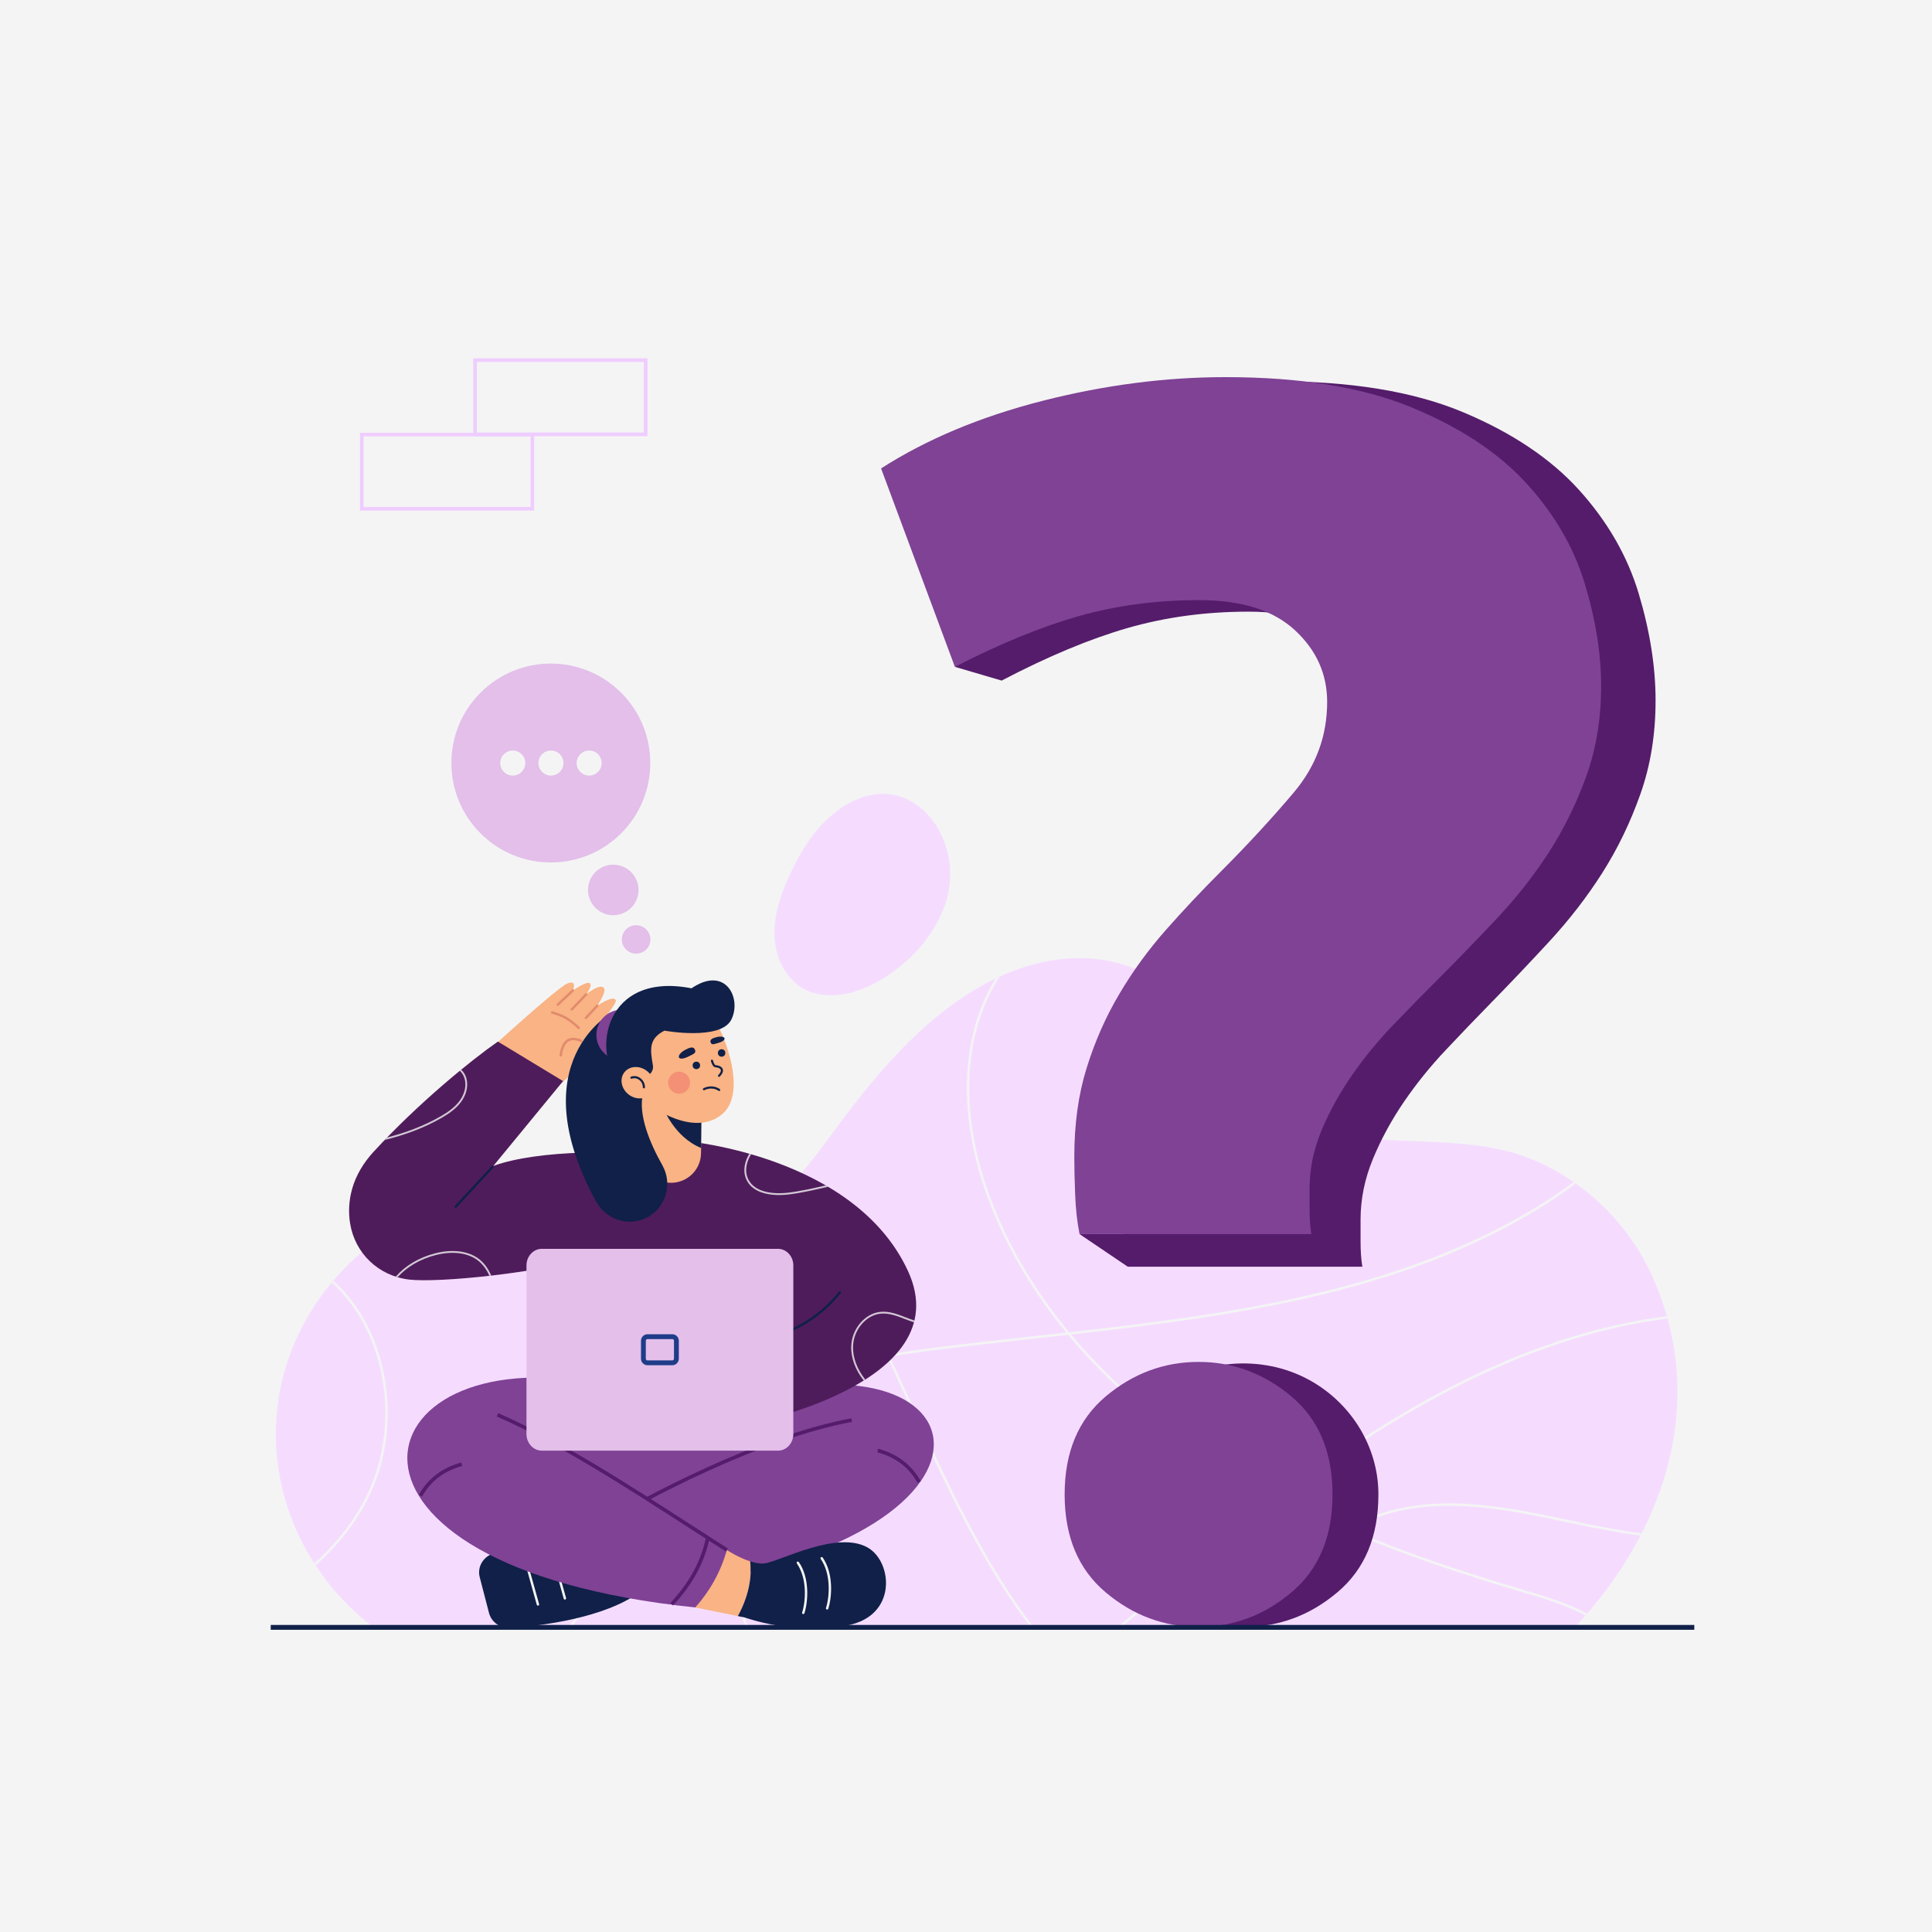 <svg xmlns="http://www.w3.org/2000/svg" xmlns:xlink="http://www.w3.org/1999/xlink" x="0px" y="0px" viewBox="0 0 2000 2000" style="enable-background:new 0 0 2000 2000;" xml:space="preserve"><g id="BACKGROUND">	<rect style="fill:#f4f4f4;" width="2000" height="2000"></rect></g><g id="OBJECTS">	<g>		<g>			<g>				<path style="fill:#f5dcff;" d="M1711.27,1322.952c-24.102-54.821-70.388-100.567-125.988-123.083      c-57.914-23.453-124.411-14.915-185.411-22.771c-52.979-6.823-91.204-30.474-122.838-72.524      c-30.31-40.291-57.487-84.912-107.045-103.549c-39.159-14.726-83.679-10.645-122.598,4.701      c-71.715,28.276-125.881,88.4-171.499,148.296c-41.65,54.687-75.622,114.569-152.661,116.522      c-77.088,1.955-150.477-42.018-228.095-30.367c-102.584,15.4-188.015,100.798-205.918,202.464      c-16.778,95.283,25.324,187.696,97.653,241.994h1243.221C1721.231,1587.95,1769.056,1454.388,1711.27,1322.952z"></path>				<g>					<path style="fill:#f4f4f4;" d="M587.418,1684.636h3.42c23.751-26.105,42.356-57.782,54.183-92.944       c19.143-56.912,18.336-116.638-2.272-168.179c-10.415-26.047-25.454-50.322-39.998-73.799       c-14.751-23.809-30.002-48.428-40.354-74.81c-4.28-10.909-7.442-22.622-9.344-34.571c-0.857-0.112-1.715-0.204-2.573-0.308       c1.911,12.376,5.162,24.508,9.59,35.792c10.433,26.594,25.746,51.311,40.555,75.215c14.487,23.384,29.468,47.566,39.801,73.408       c20.388,50.991,21.178,110.105,2.224,166.455C630.678,1626.494,611.683,1658.467,587.418,1684.636z"></path>					<path style="fill:#f4f4f4;" d="M1624.084,1576.213c25.616,5.458,50.301,10.353,74.173,13.432       c0.41-0.788,0.807-1.581,1.211-2.372c-24.071-3.06-48.986-7.993-74.861-13.506c-39.399-8.394-82.043-17.48-124.338-17.48       c-26.187,0-52.239,3.484-77.302,12.771c-9.495,3.518-18.645,7.981-27.356,13.298c-22.627-9.644-45.376-20.173-67.913-31.731       c16.353-12.319,32.876-24.382,49.578-36.045c123.979-86.571,238.396-135.651,348.937-149.581       c-0.222-0.81-0.454-1.619-0.683-2.429c-110.835,14.044-225.504,63.248-349.684,149.959       c-17.056,11.912-33.928,24.238-50.615,36.824c-25.344-13.093-50.383-27.483-74.619-43.362       c-43.955-28.801-96.24-69.912-141.902-124.536c176.948-19.851,357.102-44.863,504.219-143.188       c5.587-3.734,11.776-8.137,18.187-13.131c-0.71-0.504-1.426-1-2.142-1.496c-6.144,4.759-12.069,8.962-17.434,12.547       c-147.08,98.301-327.566,123.12-504.744,142.969c-32.266-39.028-61.096-84.871-81.13-137.942       c-31.208-82.668-29.561-163.794,4.521-222.576c1.48-2.553,3.043-5.066,4.654-7.554c-1.424,0.653-2.834,1.331-4.244,2.009       c-0.877,1.421-1.738,2.849-2.574,4.29c-34.459,59.436-36.172,141.34-4.697,224.714c19.927,52.783,48.499,98.445,80.503,137.388       c-10.256,1.147-20.515,2.28-30.742,3.408c-36.895,4.072-75.048,8.284-112.094,13.052c-13.523,1.741-27.274,3.772-40.957,6.316       c-29.333-61.907-61.553-122.303-103.204-174.097c-0.595,0.594-1.202,1.17-1.803,1.755       c41.294,51.402,73.314,111.346,102.467,172.82c-59.68,11.382-117.632,32.778-148.574,82.581       c-28.898,46.509-28.872,110.798,0.078,191.084c1.001,2.775,2.032,5.514,3.078,8.232h2.678       c-1.146-2.973-2.286-5.979-3.404-9.082c-28.677-79.529-28.779-143.088-0.305-188.916       c30.575-49.209,88.208-70.32,147.556-81.565c10.355,21.904,20.358,43.989,30.3,65.938l1.082,2.388       c34.526,76.218,70.236,149.774,116.994,211.238h3.12c-47.182-61.578-83.094-135.574-117.836-212.268l-1.081-2.388       c-9.857-21.763-19.777-43.66-30.038-65.381c13.419-2.48,26.905-4.468,40.171-6.174c37.023-4.766,75.162-8.977,112.047-13.047       c10.771-1.189,21.567-2.38,32.373-3.589c46.096,55.479,99.048,97.161,143.506,126.292       c23.972,15.706,48.728,29.961,73.779,42.944c-42.527,32.166-83.894,66.008-124.282,99.053       c-13.986,11.442-28.132,23.002-42.39,34.558h3.964c13.449-10.911,26.804-21.822,40.008-32.624       c40.674-33.274,82.334-67.358,125.164-99.714c22.41,11.528,45.032,22.041,67.539,31.67       c-30.793,19.583-55.886,49.907-71.06,86.731c-1.9,4.61-3.559,9.265-5.095,13.938h2.632c1.45-4.352,3.004-8.689,4.775-12.986       c15.215-36.924,40.52-67.219,71.548-86.489c62.917,26.729,124.753,46.572,177.886,62.292l2,0.591       c22.391,6.62,45.292,13.405,65.549,24.303c0.566-0.646,1.135-1.289,1.698-1.938c-20.586-11.169-43.825-18.047-66.538-24.763       l-2-0.591c-52.593-15.562-113.718-35.161-175.962-61.494c8.11-4.827,16.597-8.904,25.383-12.161       C1488.699,1547.366,1560.627,1562.693,1624.084,1576.213z"></path>					<path style="fill:#f4f4f4;" d="M393.137,1414.275c11.042,45.198,6.116,94.009-13.517,133.921       c-12.859,26.143-31.429,49.809-54.302,70.134c0.455,0.708,0.92,1.409,1.382,2.113c23.244-20.593,42.11-44.604,55.164-71.143       c19.888-40.43,24.882-89.861,13.701-135.618c-8.735-35.752-26.295-66.034-50.556-87.944c-0.541,0.636-1.078,1.275-1.612,1.917       C367.254,1349.226,384.531,1379.051,393.137,1414.275z"></path>				</g>			</g>			<path style="fill:#f5dcff;" d="M958.958,841.716c21.779,22.255,31.54,59.747,19.532,94.314     c-11.627,33.47-37.116,61.194-67.739,79.017c-24.639,14.34-56.779,22.251-81.011,7.234     c-18.108-11.222-27.498-33.238-28.02-54.535c-0.522-21.297,6.64-42.052,15.492-61.429c12.478-27.314,29.271-53.801,54.288-70.411     C905.984,813.011,938.024,820.324,958.958,841.716z"></path>		</g>		<g>			<path style="fill:#efcdff;" d="M670.268,451.518h-180.34v-80.564h180.34V451.518z M493.678,447.768h172.84v-73.064h-172.84     V447.768z"></path>			<path style="fill:#efcdff;" d="M552.947,528.562h-180.34v-80.564h180.34V528.562z M376.357,524.812h172.84v-73.064h-172.84     V524.812z"></path>		</g>		<g>			<g>				<path style="fill:#551c6b;" d="M1696.365,614.408c-11.677-38.829-32.216-74.478-61.617-107.07      c-29.461-32.592-69.641-59.497-120.54-80.776c-50.899-21.28-115.57-31.919-194.014-31.919      c-62.575,0-126.348,8.438-191.319,25.315c-65.031,16.938-121.438,41.03-169.283,72.338l62.276,170.979l-33.377,27.039      l48.407,14.226c47.785-25.01,91.318-43.17,130.6-54.483c39.222-11.251,80.899-16.877,125.091-16.877      c44.132,0,77.546,10.64,100.24,31.919c22.695,21.341,34.012,46.961,34.012,77.046c0,36.322-11.677,68.547-34.911,96.736      c-23.353,28.189-49.102,56.684-77.306,85.485c-19.581,19.995-38.623,40.663-57.006,61.943      c-18.383,21.34-34.671,44.149-48.743,68.608c-14.132,24.398-25.449,50.692-34.012,78.881      c-8.623,28.189-12.874,59.802-12.874,94.84c0,11.312,0.239,24.765,0.898,40.419c0.11,2.888,0.262,5.703,0.434,8.482h-45.763      l49.94,33.771h242.817c-1.258-7.521-1.856-16.265-1.856-26.294c0-10.028,0-17.549,0-22.563c0-21.28,4.311-42.253,12.875-62.921      c8.563-20.668,19.341-40.357,32.216-59.191c12.874-18.772,27.246-36.628,43.234-53.504      c15.928-16.938,31.258-32.898,45.989-47.94c19.581-19.995,39.821-41.275,60.659-63.838      c20.839-22.563,39.282-46.289,55.21-71.359c15.928-25.07,29.102-52.281,39.521-81.755      c10.419-29.412,15.689-61.637,15.689-96.736C1713.85,690.17,1707.982,653.237,1696.365,614.408z"></path>				<path style="fill:#7f4295;" d="M1241.182,621.253c-43.673,0-84.861,5.444-123.623,16.333      c-38.821,10.948-81.843,28.524-129.068,52.728l-76.399-205.407c47.283-30.299,103.029-53.615,167.297-70.008      c64.208-16.333,127.233-24.5,189.074-24.5c77.523,0,141.436,10.297,191.737,30.891c50.302,20.594,90.01,46.632,119.126,78.174      c29.056,31.542,49.354,66.043,60.894,103.621c11.48,37.578,17.28,73.322,17.28,107.231c0,33.968-5.208,65.155-15.505,93.62      c-10.297,28.524-23.316,54.858-39.057,79.121s-33.968,47.224-54.562,69.061c-20.594,21.837-40.596,42.431-59.948,61.782      c-14.558,14.558-29.707,30.003-45.449,46.396c-15.801,16.333-30.003,33.613-42.727,51.781      c-12.723,18.227-23.375,37.282-31.838,57.284c-8.462,20.002-12.723,40.3-12.723,60.894c0,4.853,0,12.132,0,21.837      s0.592,18.168,1.835,25.447h-239.967c-2.485-12.132-3.965-25.743-4.557-40.892c-0.651-15.15-0.888-28.169-0.888-39.117      c0-33.909,4.202-64.504,12.723-91.785c8.462-27.281,19.647-52.728,33.613-76.34c13.907-23.671,30.003-45.745,48.171-66.398      c18.168-20.594,36.986-40.596,56.338-59.947c27.873-27.873,53.32-55.45,76.399-82.731c22.961-27.281,34.501-58.468,34.501-93.62      c0-29.116-11.185-53.911-33.613-74.564C1317.817,631.55,1284.796,621.253,1241.182,621.253z"></path>			</g>			<g>				<path style="fill:#551c6b;" d="M1426.932,1547.005c0,43.778-14.172,77.557-42.516,101.388      c-28.344,23.879-60.376,35.77-96.146,35.77c-35.818,0-67.851-11.891-96.195-35.77c-28.295-23.83-42.467-57.61-42.467-101.388      c0-43.729,14.172-77.509,42.468-101.388c43.63-36.819,108.177-45.024,159.259-19.182      C1396.663,1449.366,1426.932,1495.933,1426.932,1547.005z"></path>				<path style="fill:#7f4295;" d="M1379.432,1547.005c0,43.778-14.172,77.557-42.516,101.388      c-28.344,23.879-60.376,35.77-96.146,35.77c-35.818,0-67.851-11.891-96.195-35.77c-28.295-23.83-42.467-57.61-42.467-101.388      c0-43.729,14.172-77.509,42.467-101.388c28.344-23.83,60.376-35.77,96.195-35.77c35.77,0,67.802,11.939,96.146,35.77      C1365.26,1469.496,1379.432,1503.276,1379.432,1547.005z"></path>			</g>		</g>		<g>			<g>									<ellipse transform="matrix(0.184 -0.983 0.983 0.184 -387.871 1375.805)" style="fill:#e3bfea;" cx="634.882" cy="921.565" rx="26.15" ry="26.15"></ellipse>									<ellipse transform="matrix(0.184 -0.983 0.983 0.184 -418.904 1440.85)" style="fill:#e3bfea;" cx="658.517" cy="972.773" rx="14.708" ry="14.812"></ellipse>				<g>											<ellipse transform="matrix(0.707 -0.707 0.707 0.707 -391.491 634.657)" style="fill:#e3bfea;" cx="570.354" cy="789.9" rx="102.961" ry="102.961"></ellipse>					<g>						<circle style="fill:#f4f4f4;" cx="530.819" cy="789.9" r="12.972"></circle>						<circle style="fill:#f4f4f4;" cx="570.354" cy="789.9" r="12.972"></circle>						<circle style="fill:#f4f4f4;" cx="609.888" cy="789.9" r="12.972"></circle>					</g>				</g>			</g>			<g>				<g>					<g>						<path style="fill:#102048;" d="M496.596,1632.621l9.62,37.087c2.509,9.672,11.86,16.207,22.206,15.504        c31.543-2.144,97.081-9.871,134.696-37.596l-10.693-53.45c-51.718-2.922-100.085-0.045-141.965,14.053        C499.974,1611.75,493.909,1622.261,496.596,1632.621z"></path>						<path style="fill:#f4f4f4;" d="M556.875,1662.143c-0.547,0-1.049-0.361-1.204-0.914l-12.917-46.25        c-0.186-0.665,0.203-1.354,0.868-1.54c0.669-0.184,1.355,0.203,1.541,0.868l12.917,46.25c0.185,0.665-0.203,1.354-0.868,1.54        C557.099,1662.128,556.985,1662.143,556.875,1662.143z"></path>						<path style="fill:#f4f4f4;" d="M584.791,1655.893c-0.547,0-1.049-0.361-1.204-0.914l-12.917-46.25        c-0.185-0.665,0.203-1.354,0.868-1.54c0.67-0.187,1.355,0.203,1.541,0.868l12.917,46.25c0.186,0.665-0.203,1.354-0.868,1.54        C585.015,1655.878,584.902,1655.893,584.791,1655.893z"></path>					</g>					<polygon style="fill:#7f4295;" points="617.214,1432.143 497.01,1467.818 586.279,1590.131 714.437,1600.324 891.206,1525.577        824.034,1424.498      "></polygon>					<path style="fill:#7f4295;" d="M765.405,1449.131c263.976-78.145,306.4,155.157-105.472,197.627       c-14.548-16.37-31.549-44.775-38.3-68.518l217.504-100.512L765.405,1449.131z"></path>					<path style="fill:#f9b384;" d="M776.618,1616.335c-12.345-3.953-24.176-11.764-24.176-11.764l-42.425,13.307l9.722,46.151       l44.072,8.955C777.237,1648.427,778.021,1628.265,776.618,1616.335z"></path>					<path style="fill:#551c6b;" d="M622.575,1579.86l-1.884-3.242c45.375-26.371,161.603-89.724,260.628-108.408l0.695,3.686       C783.56,1490.472,667.783,1553.587,622.575,1579.86z"></path>					<path style="fill:#7f4295;" d="M617.214,1432.143c-245.71-46.717-309.347,189.416,102.526,231.886       c14.548-16.37,25.951-35.714,32.702-59.458c-63.267-42.333-134.006-82.569-211.534-120.898L617.214,1432.143z"></path>					<path style="fill:#551c6b;" d="M751.435,1606.153c-11.688-7.439-23.867-15.304-36.761-23.629       c-64.727-41.791-138.09-89.158-200.42-116.168l1.491-3.441c62.614,27.133,136.114,74.589,200.962,116.459       c12.889,8.322,25.063,16.183,36.741,23.615L751.435,1606.153z"></path>					<path style="fill:#551c6b;" d="M436.938,1549.224l-3.282-1.813c9.223-16.697,23.996-27.96,43.908-33.474l1.001,3.613       C459.394,1522.86,445.778,1533.221,436.938,1549.224z"></path>					<path style="fill:#551c6b;" d="M949.771,1535.008c-8.84-16.002-22.456-26.362-41.627-31.673l1.001-3.613       c19.913,5.515,34.685,16.777,43.908,33.474L949.771,1535.008z"></path>					<path style="fill:#551c6b;" d="M696.731,1661.955l-2.741-2.559c19.655-21.051,31.727-43.273,36.905-67.938l3.67,0.77       C729.243,1617.582,716.867,1640.391,696.731,1661.955z"></path>					<g>						<path style="fill:#102048;" d="M899.161,1602.589c-31.48-19.449-92.509,14.157-107.829,15.856        c-4.466,0.495-9.633-0.482-14.714-2.109c1.403,11.929,0.619,32.091-12.806,56.648l7.486,1.521c0,0,51.752,18.97,106.651,7.928        C928.622,1672.24,923.909,1617.878,899.161,1602.589z"></path>						<path style="fill:#f4f4f4;" d="M856.25,1666.205c-0.125,0-0.251-0.019-0.377-0.058c-0.658-0.208-1.023-0.91-0.815-1.568        c3.74-11.843,5.372-35.141-5.461-50.787c-0.393-0.568-0.251-1.347,0.316-1.739c0.566-0.395,1.346-0.253,1.739,0.315        c11.344,16.386,9.677,40.651,5.789,52.963C857.273,1665.864,856.781,1666.205,856.25,1666.205z"></path>						<path style="fill:#f4f4f4;" d="M831.563,1670.893c-0.125,0-0.251-0.019-0.377-0.058c-0.658-0.208-1.023-0.91-0.815-1.568        c3.74-11.843,5.372-35.141-5.461-50.787c-0.393-0.568-0.251-1.347,0.316-1.739c0.566-0.394,1.345-0.253,1.739,0.315        c11.344,16.386,9.677,40.651,5.789,52.963C832.586,1670.552,832.094,1670.893,831.563,1670.893z"></path>					</g>				</g>				<g>					<g>						<path style="fill:#f9b384;" d="M573.744,1127.68c0,0,61.881-52.62,59.59-62.62c-1.638-7.146-19.167,3.333-19.167,3.333        s24.583-29.167,23.333-32.708c-2.234-6.329-19.236,5.468-19.236,5.468s11.492-16.541,5.998-19.236        c-5.494-2.695-17.472,7.498-17.472,7.498s6.998-9.184,3.71-11.593c-3.288-2.41-17.472,7.498-17.472,7.498        s5.09-11.58-5.723-7.19s-86.633,73.97-86.633,73.97L573.744,1127.68z"></path>						<g>							<path style="fill:#E28B6D;" d="M599.062,1065.268c-0.301,0-0.603-0.108-0.843-0.327         c-10.622-9.705-15.305-12.061-27.024-15.666c-0.66-0.202-1.03-0.902-0.827-1.562c0.203-0.66,0.902-1.032,1.563-0.827         c12.142,3.734,16.991,6.173,27.976,16.209c0.51,0.466,0.545,1.257,0.08,1.766         C599.739,1065.131,599.401,1065.268,599.062,1065.268z"></path>							<path style="fill:#E28B6D;" d="M580.418,1093.81c-0.058,0-0.116-0.004-0.174-0.012c-0.684-0.096-1.161-0.728-1.065-1.411         c1.216-8.701,3.955-14.139,8.374-16.623c3.777-2.125,8.692-1.906,14.609,0.648c0.634,0.273,0.926,1.009,0.652,1.643         c-0.273,0.634-1.009,0.928-1.643,0.652c-5.161-2.229-9.33-2.486-12.393-0.764c-3.641,2.047-6.038,7.023-7.123,14.789         C581.567,1093.357,581.032,1093.81,580.418,1093.81z"></path>							<path style="fill:#E28B6D;" d="M577.5,1041.205c-0.332,0-0.664-0.132-0.91-0.393c-0.474-0.503-0.45-1.294,0.052-1.767         l15.528-14.635c0.502-0.476,1.293-0.45,1.767,0.052c0.474,0.503,0.45,1.294-0.052,1.767l-15.528,14.635         C578.116,1041.093,577.808,1041.205,577.5,1041.205z"></path>							<path style="fill:#E28B6D;" d="M591.875,1046.205c-0.312,0-0.623-0.115-0.866-0.349c-0.498-0.478-0.514-1.269-0.036-1.767         l14.915-15.54c0.478-0.5,1.269-0.516,1.768-0.036c0.498,0.478,0.514,1.269,0.036,1.767l-14.915,15.54         C592.531,1046.076,592.203,1046.205,591.875,1046.205z"></path>							<path style="fill:#E28B6D;" d="M606.562,1054.955c-0.305,0-0.611-0.111-0.852-0.336c-0.505-0.471-0.533-1.262-0.062-1.767         l11.702-12.553c0.472-0.503,1.261-0.532,1.767-0.062c0.505,0.471,0.533,1.262,0.062,1.767l-11.702,12.553         C607.23,1054.821,606.897,1054.955,606.562,1054.955z"></path>						</g>					</g>					<g>						<path style="fill:#4f1c5b;" d="M807.5,1479.636l-226.25,8.75l-25-206.25c0,0,75.743-71.842,104.884-98.298l49.195-2.523        C862.96,1250.693,837.967,1337.343,807.5,1479.636z"></path>						<path style="fill:#4f1c5b;" d="M710.329,1181.315c0,0,174.621,14.933,229.671,134.571        c53.867,117.065-167.5,158.75-167.5,158.75L710.329,1181.315z"></path>						<path style="fill:#4f1c5b;" d="M510.726,1206.952l72.159-87.812l-67.478-40.894c-28.148,19.572-82.58,63.902-128.709,114.102        c-10.182,11.081-18.135,24.023-22.141,38.274c-3.418,12.161-4.039,24.172-2.118,35.934v0        c5.007,30.655,29.121,54.312,61.31,58.081c27.491,3.219,132.5-5,217.5-30l25-96.49        C653.403,1190.857,557.926,1189.591,510.726,1206.952z"></path>					</g>					<g style="opacity:0.8;">						<path style="fill:#f4f4f4;" d="M856.055,1228.793c0.376-0.086,0.753-0.172,1.129-0.259c-0.789-0.467-1.581-0.921-2.372-1.38        c-12.797,2.946-26.001,5.957-39.016,7.527c-7.822,0.942-33.956,2.668-41.594-14.744c-3.8-8.663-0.924-18.297,3.374-25.059        c-0.628-0.182-1.249-0.358-1.873-0.536c-4.401,7.163-7.226,17.213-3.217,26.347c8.154,18.599,35.387,16.836,43.535,15.852        C829.412,1234.928,842.956,1231.811,856.055,1228.793z"></path>						<path style="fill:#f4f4f4;" d="M937.548,1363.725c-8.342-3.223-16.96-6.555-26.021-5.701        c-15.892,1.502-29.492,17.217-30.316,35.032c-0.563,12.147,4.077,24.877,12.924,36.074c0.533-0.333,1.064-0.668,1.593-1.005        c-8.649-10.88-13.188-23.232-12.644-34.981c0.784-16.919,13.622-31.836,28.619-33.254c8.615-0.798,16.655,2.295,25.168,5.583        c3.039,1.174,6.128,2.357,9.267,3.363c0.162-0.604,0.319-1.21,0.465-1.821        C943.544,1366.031,940.522,1364.874,937.548,1363.725z"></path>						<path style="fill:#f4f4f4;" d="M496.799,1304.094c-10.902-9.016-27.842-11.426-46.467-6.611        c-16.599,4.294-30.841,12.798-40.625,24.053c0.643,0.207,1.271,0.442,1.923,0.632c9.519-10.677,23.23-18.747,39.17-22.869        c18.035-4.668,34.369-2.388,44.805,6.24c4.96,4.101,8.467,9.426,11.016,15.173c0.644-0.073,1.29-0.148,1.938-0.223        C505.891,1314.307,502.172,1308.536,496.799,1304.094z"></path>						<path style="fill:#f4f4f4;" d="M398.243,1180.085c20.428-5.076,40.362-12.205,58.748-22.796        c6.947-4.001,14.792-9.104,20.309-16.594c5.869-7.971,7.819-17.461,5.217-25.383c-1.021-3.107-2.828-5.836-5.087-8.023        c-0.478,0.391-0.961,0.787-1.442,1.183c2.109,2.007,3.799,4.537,4.747,7.426c2.413,7.346,0.565,16.201-4.944,23.684        c-5.311,7.212-12.956,12.178-19.735,16.082c-17.342,9.99-36.1,16.899-55.368,21.89        C399.871,1178.394,399.057,1179.239,398.243,1180.085z"></path>					</g>					<g>						<path style="fill:#f9b384;" d="M726.31,1135.46l-0.032,3.201l-0.507,49.73l-0.063,5.388c-0.095,8.431-3.55,16.07-9.128,21.616        c-5.547,5.515-13.185,8.97-21.648,9.033c-17.052,0.095-30.998-13.598-31.156-30.681l-0.602-61.458L726.31,1135.46z"></path>						<path style="fill:#102048;" d="M726.278,1138.662l-0.507,49.73c-27.639-11.252-39.017-41.173-39.017-41.173L726.278,1138.662z        "></path>						<path style="fill:#f9b384;" d="M737.213,1051.88c9.905,11.886,38.827,79.239,9.509,102.218        c-32.992,25.858-83.201-16.64-83.201-16.64l-6.735-78.446l43.581-11.49L737.213,1051.88z"></path>						<path style="fill:#102048;" d="M634.583,1047.559c0,0-96.667,50.417-17.847,195.747        c10.123,18.666,32.546,26.814,51.728,17.706h0c20.577-9.77,28.368-34.908,17.195-54.758        c-12.893-22.904-25.337-52.397-20.025-74.344L634.583,1047.559z"></path>													<ellipse transform="matrix(0.707 -0.707 0.707 0.707 -569.073 768.986)" style="fill:#7f4295;" cx="643.712" cy="1071.425" rx="26.149" ry="26.149"></ellipse>						<path style="fill:#102048;" d="M675.88,1102.844c-2.825-16.314-4.547-27.501,11.941-35.909c0,0,58.108,10.565,69.202-11.358        c11.093-21.923-5.811-56.523-41.204-32.488c-90.596-17.697-102.746,67.089-75.277,95.351l27.112-4.161        C673.11,1113.442,676.821,1108.282,675.88,1102.844z"></path>						<g>							<circle style="fill:#102048;" cx="720.87" cy="1102.89" r="3.863"></circle>							<circle style="fill:#102048;" cx="747.019" cy="1090.013" r="3.863"></circle>							<path style="fill:#102048;" d="M744.345,1114.779c-0.271,0-0.542-0.1-0.753-0.301c-0.438-0.416-0.456-1.108-0.039-1.546         c1.549-1.631,3.246-3.924,2.533-5.586c-0.741-1.726-3.872-2.472-5.306-2.472c-3.082,0-4.562-5.483-4.827-6.582         c-0.142-0.587,0.219-1.178,0.806-1.319c0.586-0.146,1.178,0.218,1.32,0.806c0.563,2.316,1.837,4.908,2.701,4.908         c1.475,0,5.986,0.697,7.316,3.796c0.95,2.213-0.045,4.89-2.957,7.955C744.923,1114.665,744.634,1114.779,744.345,1114.779z"></path>							<path style="fill:#102048;" d="M744.542,1129.438c-0.211,0-0.423-0.061-0.611-0.188c-7.273-4.908-14.617-0.792-14.691-0.75         c-0.522,0.301-1.191,0.122-1.494-0.403c-0.301-0.523-0.121-1.192,0.403-1.493c0.348-0.2,8.613-4.831,17.005,0.834         c0.5,0.338,0.633,1.018,0.295,1.519C745.238,1129.27,744.893,1129.438,744.542,1129.438z"></path>							<path style="fill:#102048;" d="M719.178,1086.159c2.198,4.136-1.632,4.966-6.119,7.35s-9.081,3.257-10.129,1.284         c-1.048-1.973,1.739-5.505,6.226-7.889S717.477,1082.957,719.178,1086.159z"></path>							<path style="fill:#102048;" d="M735.542,1078.693c0.966,3.692,3.719,2.075,7.724,1.027s7.24-3.061,6.779-4.821         c-0.461-1.761-4.081-2.339-8.086-1.291C737.954,1074.655,734.794,1075.835,735.542,1078.693z"></path>						</g>													<ellipse transform="matrix(0.735 -0.678 0.678 0.735 -573.706 773.589)" style="opacity:0.4;fill:#EB5D60;" cx="703.042" cy="1120.916" rx="11.391" ry="11.391"></ellipse>													<ellipse transform="matrix(0.611 -0.792 0.792 0.611 -630.74 958.454)" style="fill:#f9b384;" cx="659.785" cy="1120.958" rx="15.427" ry="17.53"></ellipse>						<path style="fill:#102048;" d="M666.563,1126.674c-0.604,0-1.094-0.489-1.094-1.094c0-3.229-1.574-6.214-4.21-7.985        c-2.254-1.517-4.942-1.872-7.188-0.957c-0.56,0.225-1.198-0.04-1.426-0.6c-0.228-0.56,0.04-1.197,0.6-1.426        c2.921-1.191,6.374-0.757,9.235,1.167c3.242,2.178,5.177,5.842,5.177,9.801        C667.656,1126.185,667.167,1126.674,666.563,1126.674z"></path>					</g>					<g>													<rect x="461.915" y="1227.047" transform="matrix(0.679 -0.734 0.734 0.679 -744.245 755.028)" style="fill:#102048;" width="58.145" height="2.5"></rect>						<path style="fill:#102048;" d="M787.864,1389.588l-0.729-2.391c28.733-8.757,56.618-19.234,81.888-50.835l1.952,1.561        C845.26,1370.083,816.988,1380.713,787.864,1389.588z"></path>					</g>				</g>				<g>					<g>						<path style="fill:#e3bfea;" d="M805.334,1292.776H560.916c-8.79,0-15.916,7.709-15.916,17.218v174.507        c0,9.509,7.126,17.218,15.916,17.218h244.419c8.79,0,15.916-7.709,15.916-17.218v-174.507        C821.25,1300.485,814.124,1292.776,805.334,1292.776z"></path>					</g>					<g>						<path style="fill:#1F3C88;" d="M696.028,1386.218c0.928,0,1.68,0.814,1.68,1.818v18.424c0,1.004-0.752,1.818-1.68,1.818        h-25.806c-0.928,0-1.68-0.814-1.68-1.818v-18.424c0-1.004,0.752-1.818,1.68-1.818H696.028 M696.028,1381.218h-25.806        c-3.683,0-6.68,3.058-6.68,6.818v18.424c0,3.76,2.997,6.818,6.68,6.818h25.806c3.683,0,6.68-3.058,6.68-6.818v-18.424        C702.708,1384.276,699.711,1381.218,696.028,1381.218L696.028,1381.218z"></path>					</g>				</g>			</g>		</g>		<rect x="280.261" y="1682.136" style="fill:#102048;" width="1473.676" height="5"></rect>	</g></g></svg>